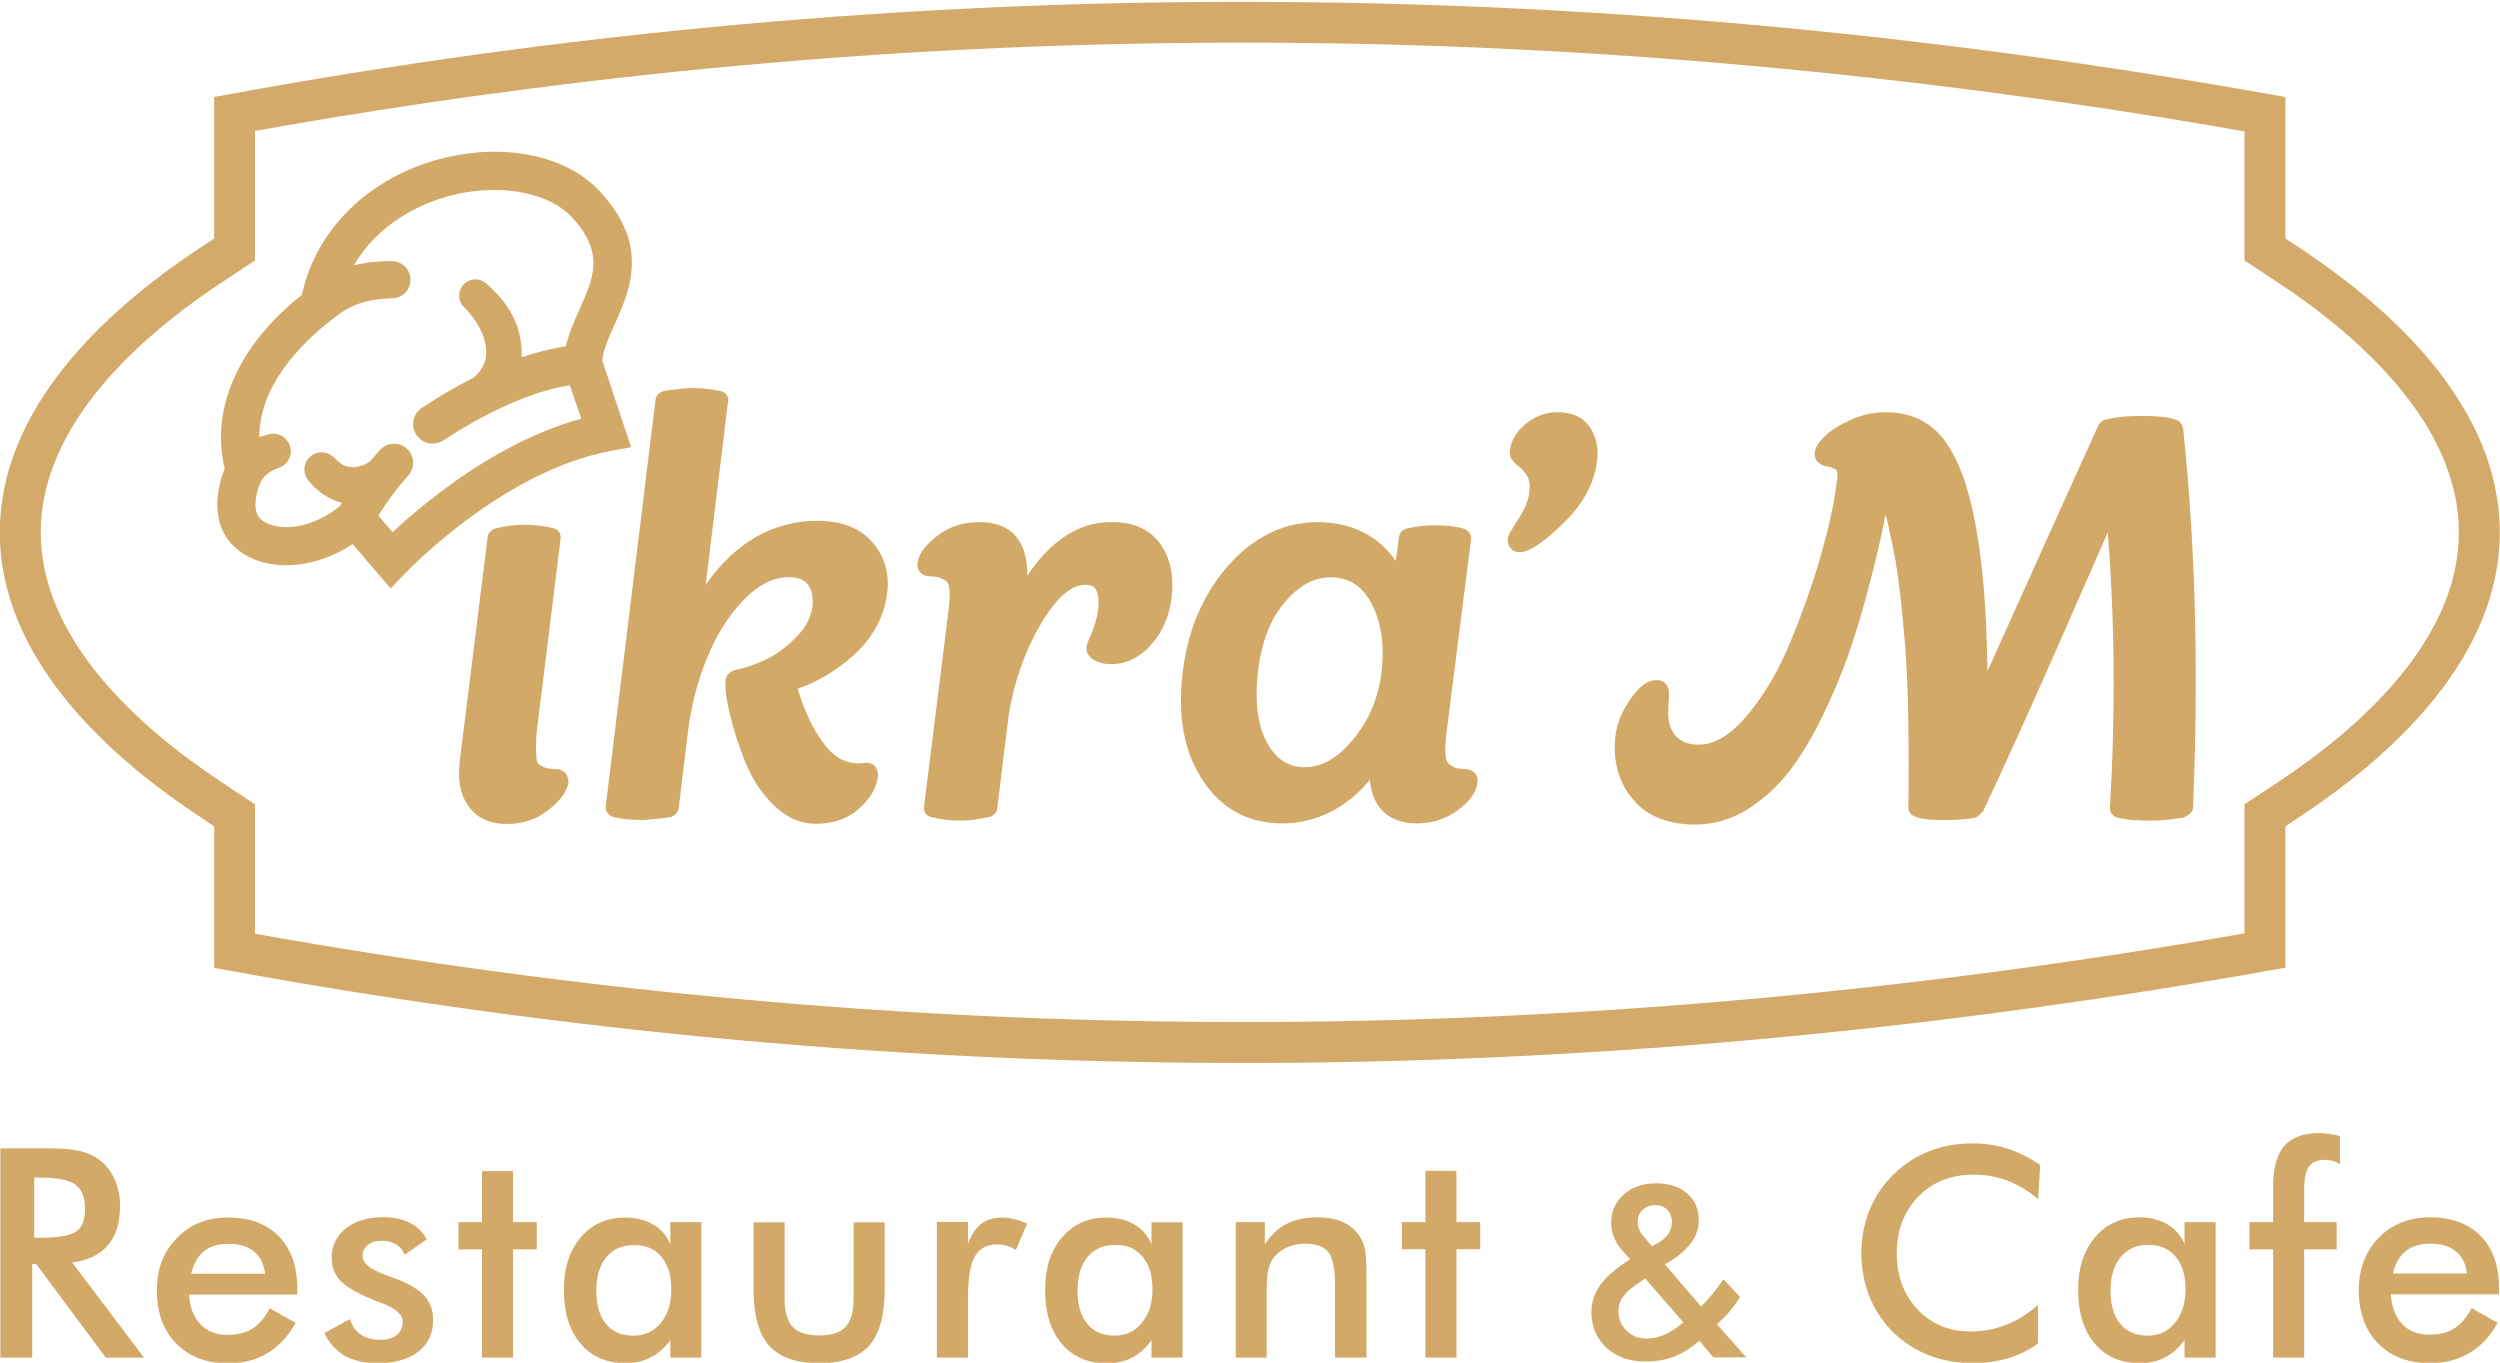 <svg version="1.2" xmlns="http://www.w3.org/2000/svg" viewBox="0 0 1264 689" width="1264" height="689">
	<title>Logo ikram-pdf</title>
	<defs>
		<clipPath clipPathUnits="userSpaceOnUse" id="cp1">
			<path d="m-210-89h1684v1191h-1684z"/>
		</clipPath>
	</defs>
	<style>
		.s0 { fill: #d3aa69 } 
		.s1 { fill: #d3a968 } 
	</style>
	<g id="Page 1" clip-path="url(#cp1)">
		<path id="Path 1" fill-rule="evenodd" class="s0" d="m1155.5 120.6l8.2 5.4c48 31.9 100.2 81.1 100.2 143.2 0 62-52.2 111.3-100.2 143.1l-8.2 5.5v71.5l-3.1 0.5c-167.6 30.1-337.6 46.6-507.9 47.6-90.8 0.5-181.6-3.4-272-11.6-87.6-8-174.7-20-261.2-35.9l-3-0.6v-71.5l-8.2-5.5c-48-31.8-100.2-81.1-100.2-143.1 0-62.1 52.2-111.3 100.2-143.2l8.2-5.4v-71.6l3-0.5c86.5-16 173.6-28 261.2-36 90.4-8.2 181.2-12.1 272-11.5 170.3 0.9 340.3 17.4 507.9 47.5l3.1 0.6zm-20.7-54.2c-161.9-28.3-326-43.9-490.4-44.8-90.1-0.5-180.3 3.3-270 11.5-82.3 7.5-164.2 18.6-245.5 33.1v65.5l-17.4 11.5c-41.6 27.6-90.9 71.9-90.9 126 0 54 49.3 98.3 90.9 125.9l17.4 11.6v65.4c81.3 14.5 163.2 25.6 245.5 33.1 89.7 8.2 179.9 12 270 11.5 164.4-0.9 328.5-16.4 490.4-44.8v-65.2l17.5-11.6c41.5-27.6 90.9-71.9 90.9-125.9 0-54.1-49.4-98.4-90.9-126l-17.5-11.5z"/>
		<path id="Path 2" fill-rule="evenodd" class="s1" d="m246.5 271.8c0.1-2.2 1.7-3.7 3.7-4.5l0.3-0.1 0.3-0.1c4.5-1 9.2-1.8 13.8-1.8 4.9 0 10 0.4 14.7 1.7 2.8 0.3 4.6 2.7 4.1 5.7l-12.2 98.7c-0.2 3.7-0.3 7.7 0 11.5 0 1.2 0.3 2.7 1.3 3.5 1 0.8 2.2 1.5 3.4 1.8 1.6 0.4 3.2 0.6 4.8 0.7q0.2 0 0.4 0 0.3 0 0.6 0h0.3l0.3 0.1c3.3 0.5 5.1 3.2 5.1 6.4v0.3l-0.1 0.3c-0.9 5.5-5.9 10.3-10 13.5-6.1 4.9-13.2 7.1-21 7.1-7.7 0-14.7-2.4-19.3-8.8-4.8-6.4-5.4-14.7-4.6-22.5zm121.5-68.1l-11.2 92c12.3-17.7 29.1-30.5 52.1-32.3h0.1c11.2-0.6 23.1 1.2 31.1 9.7 7 7.4 9.7 16.5 8.5 26.5-1.6 13-7.9 23.7-17.7 32.3-8.2 7.1-17.3 12.9-27.6 16.3 3 10 7.3 20.1 13.7 28.4 5.2 6.7 11.8 10.4 20.4 9.1l0.3-0.1h0.3c3.6 0 5.9 2.6 5.9 6.2v0.2 0.1c-0.5 6.7-4.6 12.2-9.4 16.6-6.1 5.6-13.7 7.8-22 7.8-8.6 0-15.8-3.8-21.8-9.9-6.3-6.4-11-13.8-14.2-22.1-3-7.5-5.5-15.2-7.4-23.1-1.2-5-2.6-11.5-2.3-16.7 0-3.1 2.1-5.2 5-6h0.1 0.1c4.9-1 9.7-2.7 14.3-4.8 5.8-2.5 11.1-6.7 15.6-11.1 4.7-4.5 8-9.8 8.9-16.3 0.3-3.9 0-8-2.5-11.1-2.3-3.1-6.4-3.6-10-3.6-8.9 0.3-16.2 5.2-22.2 11.4-8.1 8.3-14.1 18.5-18.5 29.2-4.9 11.9-8.1 24.2-9.7 37l-4.8 39.6-0.1 0.3c-0.5 1.6-1.7 2.8-3.2 3.5l-0.6 0.3-0.6 0.1q-4.4 0.6-8.8 1c-1.8 0.2-3.7 0.4-5.5 0.4-4.7 0-9.4-0.5-14-1.4l-0.5-0.1-0.4-0.3c-1.9-0.9-3.2-2.5-3.2-4.7v-0.2l25.2-205.5c0.1-2.2 1.7-3.7 3.7-4.5l0.4-0.2 0.5-0.1q4.1-0.6 8.3-1c1.9-0.2 3.8-0.4 5.7-0.4 4.8 0 9.6 0.5 14.3 1.5h0.3l0.3 0.2c2.6 1 4 3.4 3.1 5.8zm103.4 209.5c-2.9-0.3-4.7-2.7-4.2-5.6 1.8-14.6 3.7-29.3 5.5-43.9q3.6-28.2 7-56.4c0.4-3.2 0.8-7.2 0.2-10.4-0.2-1.2-0.6-2.7-1.8-3.3-1-0.6-2.5-1.4-3.6-1.7-1.6-0.4-3.8-0.5-5.4-0.6h-0.4l-0.3-0.1c-3.4-0.9-5.1-3.7-4.4-7 0.8-5.4 5.8-10.1 9.8-13.2 6.3-5 13.6-7 21.5-7 17.7 0 24.3 11.4 24.1 27.1 3.6-5.5 7.7-10.5 12.6-14.9 8.4-7.6 18.2-12.2 29.6-12.2 9.8-0.2 18.9 2.6 24.9 10.8 5.8 8 7 17.7 5.9 27.3-1.1 8.9-4.3 17-10.3 23.8-5.4 6.1-12.2 9.9-20.5 9.9-2.7 0-5.5-0.5-7.9-1.8-2.8-1.4-4.8-3.9-4.3-7.1 0.1-1.4 1-3.2 1.5-4.3 1-2.2 1.8-4.4 2.5-6.6q1.2-3.7 1.8-7.6c0.3-3.2 0.6-9.3-2.2-11.6-1.5-1.2-3.7-1.2-5.4-1.1-9.2 0.8-17.3 12.8-21.4 19.9-8.3 14-13.4 29.3-16.1 45.2l-5.9 47.9v0.1c-0.5 2.5-2.3 4.2-4.8 4.4-4.5 1-9.1 1.7-13.7 1.7-4.8 0-9.6-0.5-14.3-1.7zm259.8-41.4c-0.4 3.5-0.7 7.6-0.2 11 0.2 1.4 0.7 3 1.9 3.8 0.9 0.5 2.5 1.5 3.5 1.8 1.6 0.3 3.8 0.4 5.4 0.5l0.4 0.1h0.3c3.4 0.9 5.1 3.7 4.4 7-0.7 5.9-5.5 10.5-10 13.8-6.1 4.4-13 6.5-20.5 6.5-6 0-12-1.4-16.5-5.5-4.8-4.2-6.7-10.3-7.3-16.5-4.2 5.2-9.3 9.8-15.1 13.5-8.9 5.6-18.6 8.5-29.1 8.5-17.8 0-31.5-7.8-41-22.8-10.6-16.7-11.8-37-9.1-56.1 2.7-19.5 10-37.1 23.1-51.9 12.2-13.6 27.4-21.8 45.8-21.5h0.1c16.7 0.4 29.6 7 38.4 19.6l1.6-11.9c0.1-2.2 1.7-3.7 3.7-4.4l0.3-0.2h0.3c4.4-0.9 8.8-1.5 13.3-1.5 4.8 0 10 0.3 14.7 1.5l0.3 0.1 0.2 0.1c2.1 0.8 3.7 2.4 3.7 4.8v0.2zm-90.7 3.5c4.2 7.8 10.2 12.6 19.2 12.6 10.2 0 18.2-6.5 24.4-14 8-9.7 12.7-20.8 14.3-33.2 1.5-12 0.8-24.6-4.9-35.4-4.5-8.6-11-13.4-20.8-13.4-9.3 0-16.7 5.2-22.6 12-8.2 9.3-12.1 21.3-13.8 33.4-1.6 12.1-1.8 26.9 4.2 38zm122.9-147.3c0.5-5.6 3.7-10.1 7.9-13.6 4.7-3.9 10.1-6 16.2-6 6.5 0 12.5 2 16.2 7.4 3.5 5 4.4 10.9 3.9 16.9l-0.1 0.1c-1.5 12.6-8.1 23.1-17.1 31.8-4.7 4.5-15.2 14.6-22.2 14.6-3.8 0-5.9-2.9-5.9-6.5 0-1.5 1-3.3 1.8-4.5 1.3-2.2 2.6-4.3 4-6.4 2.6-4 4.8-8.7 5.2-13.5 0.3-2.7 0.1-5.7-1.4-8-1.2-1.8-2.7-3.7-4.5-4.9-2.4-1.8-4.4-4.2-4-7.4zm303.4 179.7c2.8-46.1 2.5-92.4-1.1-138.5q-2.2 5-4.4 10-8.5 19.5-17.1 39c-13.4 30.6-27.1 61.2-41.3 91.5l-0.3 0.6-0.4 0.4c-0.9 0.9-1.9 1.9-2.9 2.4l-0.5 0.3-0.5 0.1c-4.8 0.9-9.9 1.1-14.8 1.1-4.2 0-10.5 0-14.5-1.5-2.3-0.6-4.1-2.2-4.1-4.7 0.2-15.3 0.2-30.5-0.1-45.8-0.2-12.2-0.7-24.5-1.6-36.7-0.8-9.1-1.6-18.2-2.7-27.2-0.8-7-1.8-14-3.2-20.8-1-4.8-2-9.5-3-14.2q-0.5-1.8-1-3.6-0.9 5.1-2 10.2c-2.1 9.7-4.6 19.4-7.1 29-2.9 10.9-6.2 21.8-9.9 32.4-3.8 10.6-8.2 21-13.2 31.1-4.7 9.6-10.1 19-16.7 27.5-5.9 7.5-12.9 13.9-21 19-8 4.9-16.8 7.6-26.2 7.6-11.8 0-23.4-3.1-31.3-12.4-7.1-8.3-10-18.2-9.4-29.1 0.2-7.7 3-14.7 7.2-21 3.1-4.6 8.2-11.1 14.4-10.5 1.1 0 2.1 0.3 3.1 0.9 0.8 0.6 1.5 1.3 1.9 2.3 0.4 0.8 0.7 1.7 0.7 2.6q0 0.7 0 1.4 0 0.9 0 1.9c0 1-0.1 2-0.2 2.9q-0.1 1.4-0.1 2.8v0.1 0.1c-0.2 4.6 0.5 9.5 3.7 13.1 3 3.4 7.2 4.5 11.7 4.5 9.8 0 18.2-7.4 24.1-14.4 9.5-11.1 16.7-24.1 22.2-37.5 6.1-14.7 11.4-29.7 15.8-45.1 3.5-12.5 6.7-25.7 8-38.6 0-0.8 0.1-2.8-0.6-3.3-1.2-0.9-2.5-1.4-3.9-1.6-2.7-0.5-5.5-1.5-6.6-4.2v-0.1l-0.1-0.2c-1.3-4 1.7-7.9 4.4-10.5 3.7-3.8 8.6-6.5 13.4-8.7 5.6-2.5 11.5-3.9 17.6-3.9 12.5 0 23.1 4.6 30.5 15 8.5 11.9 12.9 29.2 15.4 43.4 2.3 12.5 3.6 25.4 4.5 38.2 0.7 11.4 1.1 22.9 1.3 34.3q15.1-33.4 30.1-66.9 12.9-28.5 25.8-57.1l0.1-0.3 0.3-0.4c1-1.3 2.3-2.4 4-2.6 5.4-1.3 11.1-1.7 16.6-1.7 4.4 0 13.4 0 17.9 1.8 2.1 0.4 3.6 2.1 4 4.3l0.1 0.1v0.2c6.7 63.6 7.7 127.8 5 191.6l-0.1 0.8-0.3 0.7c-0.7 1.5-2.3 2.5-3.7 3.2l-0.9 0.5h-0.8c-0.7 0.1-1.4 0.2-2 0.3q-2.8 0.3-5.6 0.7-3.7 0.4-7.5 0.4c-5.4 0-11.9-0.1-17.2-1.5h-0.2l-0.3-0.1c-2.3-1-3.8-3.1-3.4-5.6zm-953.2-170.6c-2.6-11-2.5-22.2 0.3-33.1 2.5-10.1 7.2-19.5 13-28 4.8-6.9 10.4-13.3 16.6-19.1 2.9-2.7 5.9-5.3 9.1-7.8 3.9-17.6 13-33.1 26.4-45.4 11.9-10.9 26.7-18.7 42.2-23 6.9-1.9 14-3.1 21.1-3.7 8.1-0.6 16.4-0.3 24.4 1.2 13.8 2.4 27.3 8.4 36.9 18.9 6.6 7.2 12.2 15.5 14.6 25.1 1.9 7.6 1.6 15.2-0.3 22.8-1.6 6.6-4.4 12.8-7.1 19-2.5 5.5-5.6 12-6.3 18.2l11.1 33.4 3.5 10.5-10.8 2c-26 5-51 19-72.1 34.6q-11.9 8.9-22.8 18.9c-2.9 2.7-5.8 5.4-8.5 8.2l-7.4 7.7-19.2-22.4c-7.1 4.7-15.1 8.1-23.4 9.7-10.8 2.1-22.2 1.1-31.7-4.7-4.3-2.8-7.9-6.4-10.2-11-2.5-4.8-3.3-10.2-3.1-15.6 0.2-5.5 1.6-11.3 3.7-16.4zm59.2 17.1q-1.1-0.4-2.3-0.7c-1.4-0.4-2.4-1-3.7-1.6h-0.1l-0.1-0.1c-1.1-0.5-2.1-1.2-3.1-1.8-1.1-0.7-1.9-1.4-2.8-2.2l-0.2-0.1-0.2-0.2c-0.8-0.7-1.5-1.3-2.2-2.1q-0.5-0.5-1-1.1-0.5-0.5-1-1.1c-3-3.4-3-8.5 0.2-11.8 3.3-3.5 8.8-3.6 12.3-0.3l0.1 0.1q0.5 0.4 1 0.9 0.5 0.5 1.1 1l0.1 0.2q0.3 0.2 0.6 0.4c0.2 0.2 0.5 0.4 0.8 0.6 0.5 0.3 1 0.7 1.5 0.9 0.4 0.1 0.9 0.4 1.3 0.5h0.1 0.1c0.4 0.1 1 0.3 1.4 0.4h0.1 0.2q0.4 0 0.8 0.1h1.3 0.1c0.4 0 0.9-0.1 1.2-0.2 0.4-0.1 0.9-0.1 1.2-0.2l0.3-0.1 0.2-0.1q0.7-0.2 1.3-0.4 1.1-0.4 2-0.9 0.2-0.1 0.4-0.2 0.1-0.1 0.3-0.2 0.3-0.3 0.7-0.4 0.2-0.1 0.3-0.2 2.5-3 5-5.8c3.6-3.9 9.8-4.2 13.7-0.6 3.9 3.6 4.1 9.7 0.6 13.6-4.3 4.7-8.3 9.8-11.8 15.1q-1.7 2.5-3.3 5.1l7.2 8.4q3.8-3.6 7.7-7c7.8-6.7 15.9-13.1 24.4-19.1 19.1-13.4 40.6-25.1 63.3-31.3l-5.8-16.9c-4.1 0.6-8.1 1.6-12.1 2.7-5.8 1.7-11.5 3.7-17 6.2-2.2 1-4.5 1.9-6.6 3-2.2 1.1-4.4 2-6.5 3.2q-3 1.6-6 3.2-2.6 1.5-5.2 3-2.1 1.2-4.2 2.5-1.7 1.1-3.4 2.2-1.5 1-2.9 1.9h-0.1c-4.6 3-10.8 1.6-13.7-3-2.9-4.6-1.5-10.7 3-13.6q1.5-1 3.1-1.9 1.7-1.1 3.4-2.2 2.4-1.6 4.9-3 2.7-1.5 5.4-3.1l0.1-0.1 0.2-0.1q3.1-1.6 6.1-3.3 1.3-0.6 2.6-1.3c12.7-9.9 4.9-26.5-4.5-35.7h-0.1c-3.1-3.1-3.3-8.1-0.4-11.3 3-3.5 8.2-3.8 11.6-0.8 12 10.4 18.3 21.9 18 37.3q3.4-1.1 6.8-2.1c5.1-1.4 10.3-2.6 15.5-3.4 1.5-6.6 4.3-12.9 7.1-19.1q1.3-2.9 2.5-5.8c1.4-3.2 2.6-6.5 3.4-9.9 1.1-4.6 1.3-9.1 0.1-13.8-1.6-6.2-5.5-11.7-9.8-16.4-6.7-7.3-16.6-11.2-26.1-12.9-6.5-1.2-13.1-1.4-19.6-0.9-5.9 0.4-11.7 1.4-17.3 3-12.7 3.5-24.7 9.8-34.4 18.7-5.2 4.7-9.6 10.2-13.1 16.2 6.2-1.6 12.6-2.2 19.2-2.2 5.1 0 9.3 4.1 9.4 9.2 0.1 2.8-1 5.6-3.2 7.4-2.2 1.8-4.4 2.2-7.1 2.3-9.4 0.3-17.6 2.1-25.4 7.7-6.6 4.8-12.8 10-18.5 15.9-9.1 9.4-17.1 20.8-20.5 33.6-1.1 4.2-1.7 8.6-1.7 12.9 0.5-0.2 1.1-0.4 1.7-0.5l0.1-0.1h0.1q1.4-0.4 2.8-0.8c4.4-1.2 8.9 1.1 10.6 5.3 1.8 4.5-0.4 9.6-4.9 11.5h-0.2q-1.2 0.5-2.4 1-0.3 0.1-0.5 0.2-0.5 0.3-1.1 0.6-0.5 0.3-1 0.6-0.4 0.3-0.8 0.6-0.3 0.2-0.6 0.4-0.5 0.4-1 0.9l-0.1 0.1v0.1q-0.1 0.1-0.2 0.1-0.2 0.3-0.5 0.7-0.2 0.2-0.4 0.5-0.1 0.1-0.1 0.2-0.1 0.2-0.2 0.4-0.4 0.6-0.7 1.1c-1.3 3.1-2.3 6.6-2.5 10-0.3 4 0.6 7.5 4.2 9.8 5.2 3.2 12 3.3 17.8 2.2 7.5-1.5 14.9-5.2 20.7-10.1q0.5-0.8 0.9-1.6zm-156.5 384.9v47.3h-16.1v-105.8h24q10.5 0 16.4 1.4 5.8 1.4 9.9 4.6 4.9 3.8 7.6 9.9 2.6 6 2.6 13.3 0 12.6-6.1 19.8-6.2 7.2-18.1 8.7l36.3 48.1h-19.3l-35.2-47.3zm1-13.3h3.1q13.7 0 18.2-3.2 4.4-3.2 4.4-11.3 0-8.7-4.8-12.3-4.8-3.6-17.8-3.6h-3.1zm133 28.7h-54.7q0.5 9.6 5.7 15 5.1 5.4 13.6 5.4 7.6 0 12.7-3.1 5-3.2 8.8-10.3l13.1 7.3c-3.8 6.9-8.6 12-14.3 15.4q-8.5 5.1-19.9 5.1-16.5 0-26.3-10.1-9.7-10-9.7-26.7c0-10.8 3.3-19.6 10.1-26.5q10-10.4 25.9-10.4 16.5 0 25.7 9.5c6.2 6.3 9.3 15.1 9.3 26.5zm-16.3-10.5q-0.9-7.4-5.6-11.3-4.7-3.8-12.8-3.8-7.8 0-12.5 3.7-4.6 3.8-6.5 11.4zm30 30l13-7.1q1.4 5.1 5.3 7.8 3.9 2.7 10 2.7 5.3 0 8.3-2.4 3-2.5 3-6.7 0-5.5-10.7-9.5c-2.4-0.9-4.2-1.6-5.5-2.2q-11-4.5-15.4-9.2c-2.9-3.1-4.3-6.9-4.3-11.4q0-9.2 7.1-14.9 7.2-5.7 19.1-5.7 7.9 0 13.6 3 5.6 2.9 8.2 8.3l-11.1 7.7q-1.2-3.3-4.3-5.2-3.1-1.9-7.1-1.9-4.5 0-7.2 2.1-2.7 2.1-2.7 5.7 0 5.3 12.1 9.7 3.9 1.4 6 2.2 9.4 3.8 13.5 8.5 4.1 4.8 4.1 11.8 0 10.3-7.5 16.1-7.4 5.8-20.5 5.8-10 0-16.6-3.7-6.7-3.8-10.4-11.5zm79.7 12.4v-54.7h-11.9v-13.8h11.9v-25.8h15.7v25.8h12v13.8h-12v54.7zm110.9 0h-15.7v-8.8q-4.2 5.8-9.8 8.7-5.6 2.9-12.8 2.9c-9.7 0-17.3-3.3-22.8-9.9q-8.4-9.9-8.4-27.2 0-16.4 8.5-26.5 8.6-10 22.3-10 8.4 0 14.3 3.5 6 3.4 8.7 10v-11.2h15.7zm-15.2-34.4q0-10.6-5-16.6-4.9-5.9-13.8-5.9-8.9 0-14 6.1-5.1 6.1-5.1 17 0 10.9 4.9 16.8 4.9 5.9 13.9 5.9 8.5 0 13.8-6.4 5.3-6.4 5.3-16.9zm57.3-34v38.6q0 9.9 4.1 14.3 4.1 4.3 13.4 4.3 9.2 0 13.3-4.3 4.1-4.4 4.1-14.3v-38.6h15.7v33.8q0 19.7-7.9 28.6-7.9 8.8-25.1 8.8-17.5 0-25.4-8.8-7.9-8.8-7.9-28.6v-33.8zm92.7 10.9q2.5-6.8 6.7-10.1 4.1-3.2 10.3-3.2 3.3 0 6.5 0.8c2.2 0.5 4.3 1.3 6.4 2.3l-5.7 13.3q-2-1.4-4.4-2.1-2.3-0.7-5.2-0.7-7.8 0-11.2 6.2-3.4 6.3-3.4 21v30h-15.7v-68.6h15.7zm108.5 57.5h-15.7v-8.8q-4.2 5.9-9.8 8.8-5.6 2.9-12.8 2.9c-9.7 0-17.3-3.4-22.9-10q-8.3-9.9-8.3-27.2 0-16.4 8.5-26.4 8.6-10.1 22.3-10.1 8.4 0 14.3 3.5 6 3.5 8.7 10v-11.1h15.7zm-15.2-34.5q0-10.6-5-16.5-4.9-6-13.8-6-8.9 0-14 6.1-5.1 6.1-5.1 17 0 10.9 4.9 16.8 4.9 6 13.9 6 8.5 0 13.7-6.5 5.4-6.4 5.4-16.9zm42.1 34.5v-68.5h14.7v11.2q4.7-7.1 11-10.3 6.4-3.3 15.5-3.3 7.7 0 13.1 2.4 5.3 2.5 8.4 7.2 1.8 2.8 2.6 6.6 0.8 3.8 0.8 13.2v41.5h-15.9v-35.2q0.1-13.5-3.2-17.9-3.3-4.5-11.7-4.5-5.5 0-9.8 2.1-4.3 2-6.8 5.6-1.7 2.5-2.4 6.4-0.7 3.8-0.7 12.3v31.2zm95.9 0v-54.8h-11.9v-13.7h11.9v-25.9h15.7v25.9h12v13.7h-12v54.8zm309.8-80.1q-7.3-6.2-15.4-9.3-8.1-3.1-17.1-3.1-17.3 0-28.1 11.1-10.9 11.2-10.9 28.9 0 17 10.6 28.2 10.5 11.1 26.6 11.1 9.4 0 17.9-3.3 8.5-3.3 16.3-10.1v19.5q-6.9 5-15.1 7.4-8.2 2.5-17.7 2.5-12.1 0-22.4-4-10.3-4-18.1-11.7-7.7-7.6-11.9-17.9-4.1-10.3-4.1-21.9 0-11.6 4.1-21.8c2.8-6.9 6.8-12.8 12.1-18q7.8-7.8 18-11.8 10.2-4 22-4 9.3 0 17.8 2.7 8.4 2.7 16.4 8.2zm89.7 80.1h-15.7v-8.9q-4.2 5.9-9.8 8.8-5.6 2.9-12.8 2.9c-9.7 0-17.3-3.3-22.9-10q-8.3-9.9-8.3-27.2 0-16.3 8.5-26.4 8.6-10.1 22.3-10.1 8.4 0 14.3 3.5 6 3.5 8.7 10v-11.1h15.7zm-15.2-34.5q0-10.6-5-16.5-4.9-6-13.8-6-8.9 0-14 6.2-5.1 6.1-5.1 16.9 0 10.9 4.9 16.8 4.9 6 13.9 6 8.4 0 13.7-6.4 5.4-6.5 5.4-17zm44.3 34.5v-54.7h-12v-13.8h12v-18.4q0-13.6 5.6-20.1 5.7-6.5 17.6-6.5 2.6 0 5.2 0.4 2.7 0.4 5.4 1.1v14.2q-1.8-1.1-3.8-1.7c-1.2-0.3-2.5-0.5-3.8-0.5q-5.7 0-8.1 3.5-2.5 3.4-2.4 11.7v16.3h16.4v13.8h-16.4v54.7zm114.2-32h-54.7q0.6 9.6 5.7 15 5.1 5.4 13.7 5.4 7.6 0 12.6-3.1 5.1-3.2 8.8-10.3l13.2 7.4c-3.8 6.9-8.6 12-14.3 15.3q-8.5 5.1-20 5.1-16.5 0-26.2-10-9.7-10.1-9.7-26.8c0-10.8 3.3-19.6 10-26.5q10.1-10.4 25.9-10.4 16.6 0 25.8 9.5c6.2 6.3 9.2 15.1 9.2 26.5zm-16.2-10.5q-0.9-7.4-5.6-11.2-4.7-3.9-12.9-3.9-7.7 0-12.4 3.7-4.7 3.8-6.6 11.4zm-381 42.4l-7.1-8.4q-6.2 5.4-12.8 8-6.6 2.5-14.4 2.5-12.1 0-19.8-7-7.6-7.1-7.6-18.1 0-7.5 4.7-13.9 4.7-6.3 14.9-12.7l-3.5-3.9q-3-3.2-4.5-6.9-1.6-3.8-1.6-7.7 0-8.7 6.4-14.3 6.3-5.6 16.3-5.6 9.9 0 15.7 5.1 5.9 5 5.9 13.5 0 6.5-4.1 11.8-4.1 5.4-13 10.6l18.3 21.3q2.6-2.6 5.4-6 2.8-3.4 5.9-7.8l8.4 9q-2.4 3.8-5.3 7.3-3 3.4-6.4 6.5l14.8 16.7zm-15.2-17.7l-19.3-22.2-2.2 1.5q-6.3 4.1-8.8 7.5-2.5 3.4-2.5 7.5 0 5.9 4.1 9.9 4.1 4 10.1 4 4.5 0 9.2-2 4.6-2.1 9.4-6.2zm-15.9-38.5l3.3-1.8q3.4-2 5.1-4.6 1.7-2.6 1.7-5.9 0-3.7-2.3-6.1-2.3-2.4-6-2.4-4 0-6.5 2.4-2.5 2.4-2.5 6.2 0 1.9 0.7 3.6 0.7 1.8 2.1 3.3zm166.9 380.3v-15.5h-36.9l44.8-62h3.5v53.3h9.3v8.7h-9.3v15.5zm0.3-51.8l-19.6 27.6h19.3v-20q0-1.6 0-3.5 0.1-2 0.3-4.1zm-87.6 11.3q-5.7-2.5-8.4-6.5-2.7-4-2.7-9.9 0-9.3 6.5-14.9 6.5-5.7 17.2-5.7 11 0 17.5 5.8 6.4 5.7 6.4 15.3 0 5.7-2.8 9.7-2.8 4.1-8.3 6.2 6.4 2.1 10.1 7.4 3.6 5.3 3.6 12.5 0 10.6-7 16.7-7 6-19.5 6-12.2 0-19.2-6-7-6.1-7-16.4 0-7.6 3.5-12.9 3.6-5.2 10.1-7.3zm12.9-26.9q-5.4 0-8.6 2.9-3.1 2.8-3.1 7.8 0 4.8 3 7.5 3.1 2.7 8.4 2.7 5.5 0 8.6-2.7 3.1-2.7 3.1-7.5 0-5-3.1-7.9-3-2.8-8.3-2.8zm-0.3 59.3q6.8 0 10.6-3.6 3.9-3.5 3.9-9.7 0-6.3-3.9-9.9-3.8-3.6-10.6-3.6-6.6 0-10.4 3.7-3.8 3.6-3.8 9.8 0 6.2 3.8 9.7 3.7 3.6 10.4 3.6zm-89.4 8.1v-15.5h-36.9l44.8-62h3.5v53.3h9.3v8.7h-9.3v15.5zm0.3-51.8l-19.6 27.6h19.3v-20q0-1.6 0-3.5 0.1-2 0.3-4.1zm-69 51.8v-15.5h-36.9l44.8-62h3.5v53.3h9.3v8.7h-9.3v15.5zm0.3-51.8l-19.6 27.6h19.3v-20q0-1.6 0-3.5 0.1-2 0.3-4.1zm-91.9 51.8v-15.5h-36.8l44.7-62h3.5v53.3h9.3v8.7h-9.3v15.5zm0.3-51.8l-19.6 27.6h19.3v-20q0-1.6 0.1-3.5 0.1-2 0.2-4.1zm-53.5 41.9v9.9h-51.5l28.7-34.3q5.4-6.4 7.8-11.3 2.5-4.9 2.5-8.9 0-5.7-3.4-9-3.4-3.3-9.2-3.3-5.3 0-8.7 3.3-3.4 3.3-3.8 8.7h-12q0-10.4 6.9-16.5 6.9-6.2 18.6-6.2 11.1 0 17.5 5.7 6.5 5.7 6.5 15.6 0 7-3.7 14.2-3.7 7.1-15.7 20.7l-9.7 11.4zm-84.2 9.9v-15.5h-36.8l44.7-62h3.5v53.3h9.3v8.7h-9.3v15.5zm0.3-51.8l-19.6 27.6h19.3v-20q0-1.6 0.1-3.5 0.1-2 0.2-4.1zm-56.6 39l-4.2-1.3q2.8-5.2 4.2-11.2 1.3-5.9 1.3-13.3 0-7.1-1.3-13.1-1.4-6.1-4.2-11.6l4.2-1.3q3.2 5.6 4.8 12 1.5 6.5 1.5 14 0 7.2-1.5 13.6-1.6 6.5-4.8 12.2zm-27.3-35q1.3-0.6 2.5-0.9 1.2-0.3 2.5-0.3 5.1 0 8.5 3.5 3.3 3.5 3.3 8.9 0 5.9-3.8 9.5-3.7 3.7-9.8 3.7-5.7 0-9.2-3.6-3.5-3.5-3.5-9.3 0-6.2 8.4-18l0.7-0.9 6.7-9.5 4.8 2.4zm-3.5 11.6q0 3.4 1.9 5.5 1.9 2.1 5 2.1 3.4 0 5.4-2 1.9-2.1 1.9-5.6 0-3.6-1.9-5.7-1.9-2-5.4-2-3 0-5 2.1-1.9 2.2-1.9 5.6zm-29.1 11.7v-33h-7.9l2.4-5h11.2v38zm-21.7-5v5h-25.7l14.4-17.1q2.6-3.3 3.9-5.7 1.2-2.4 1.2-4.4 0-2.9-1.7-4.5-1.7-1.7-4.6-1.7-2.6 0-4.3 1.7-1.7 1.6-2 4.3h-6q0-5.2 3.5-8.2 3.5-3.1 9.3-3.1 5.6 0 8.8 2.8 3.2 2.9 3.2 7.8 0 3.5-1.9 7.1-1.8 3.6-7.8 10.4l-4.9 5.6zm-31.1-13.4q0 9.1-3.7 14.3-3.7 5.2-10.1 5.2-6.6 0-10.2-5.3-3.6-5.2-3.6-14.7 0-9.3 3.6-14.6 3.7-5.2 10.2-5.2 6.6 0 10.2 5.2 3.6 5.3 3.6 15.1zm-14 14.1q3.9 0 5.8-3.7 1.9-3.6 1.9-10.9 0-7.1-1.9-10.8-1.9-3.7-5.5-3.7-3.8 0-5.8 3.7-1.9 3.7-1.9 10.9 0 7 1.9 10.7 1.9 3.8 5.5 3.8zm-23.6 16q-3.1-5.7-4.7-12.2-1.5-6.4-1.5-13.6 0-7.5 1.5-14 1.6-6.4 4.7-12l4.3 1.3q-2.8 5.5-4.2 11.6-1.3 6-1.4 13.1 0 7.4 1.4 13.3 1.3 6 4.2 11.2z"/>
	</g>
</svg>